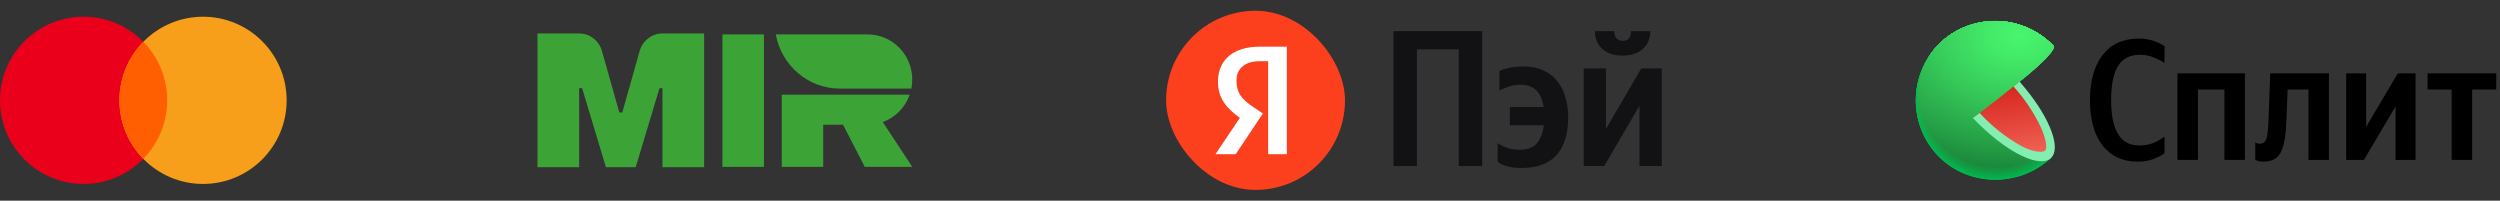 <?xml version="1.0" encoding="UTF-8"?> <svg xmlns="http://www.w3.org/2000/svg" width="299" height="24" viewBox="0 0 299 24" fill="none"><rect x="0" y="0" width="299" height="24" fill="#333333" stroke="none"/><path d="M10 22C15.523 22 20 17.523 20 12C20 6.477 15.523 2 10 2C4.477 2 0 6.477 0 12C0 17.523 4.477 22 10 22Z" fill="#EB001B"></path><path d="M24.283 22C29.806 22 34.283 17.523 34.283 12C34.283 6.477 29.806 2 24.283 2C18.76 2 14.283 6.477 14.283 12C14.283 17.523 18.76 22 24.283 22Z" fill="#F79E1B"></path><path fill-rule="evenodd" clip-rule="evenodd" d="M17.14 4.998C15.373 6.802 14.283 9.272 14.283 11.996C14.283 14.72 15.373 17.19 17.14 18.994C18.907 17.19 19.996 14.72 19.996 11.996C19.996 9.272 18.907 6.802 17.14 4.998Z" fill="#FF5F00"></path><path fill-rule="evenodd" clip-rule="evenodd" d="M74.426 13.454L76.502 6.103C76.853 4.857 77.969 4 79.237 4H84.213V20H79.231V10.546H78.875L76.028 20H72.469L69.621 10.546H69.266V20H64.283V4H69.259C70.528 4 71.643 4.857 71.995 6.103L74.07 13.454H74.426ZM91.369 19.955H86.402V4.117H91.369V19.955ZM105.584 14.599L109.107 19.961H103.431L100.828 14.92H98.455V19.959H93.498V11.32H108.798C108.266 12.844 107.081 14.052 105.584 14.599ZM92.785 4.117C93.453 7.803 96.631 10.596 100.457 10.596H108.997C109.067 10.248 109.104 9.886 109.104 9.517C109.104 6.535 106.721 4.117 103.783 4.117H92.785Z" fill="#3CA436"></path><path d="M177.274 3.723V19.857H174.469V5.905H169.462V19.857H166.657V3.723H177.274Z" fill="#121214"></path><path d="M181.971 20.089C180.735 20.089 179.784 19.849 179.12 19.37V17.118C179.475 17.365 179.861 17.559 180.279 17.698C180.711 17.837 181.221 17.907 181.809 17.907C182.69 17.907 183.354 17.652 183.802 17.141C184.25 16.615 184.529 15.895 184.637 14.982H180.58V12.8H184.614C184.351 11.02 183.439 10.13 181.878 10.13C181.399 10.13 180.92 10.208 180.441 10.362C179.977 10.517 179.606 10.68 179.328 10.85V8.505C179.622 8.351 180.016 8.219 180.511 8.111C181.005 8.002 181.6 7.948 182.295 7.948C183.161 7.948 183.918 8.103 184.567 8.412C185.232 8.706 185.78 9.124 186.213 9.666C186.661 10.192 186.993 10.835 187.21 11.593C187.442 12.336 187.558 13.148 187.558 14.03C187.558 15.996 187.094 17.497 186.167 18.534C185.255 19.571 183.856 20.089 181.971 20.089Z" fill="#121214"></path><path d="M194.114 6.648C193.001 6.648 192.159 6.37 191.587 5.812C191.031 5.255 190.753 4.559 190.753 3.723H193.071C193.071 4.126 193.163 4.42 193.349 4.605C193.55 4.791 193.805 4.884 194.114 4.884C194.407 4.884 194.639 4.791 194.809 4.605C194.979 4.404 195.064 4.11 195.064 3.723H197.382C197.382 4.126 197.313 4.505 197.174 4.861C197.035 5.217 196.826 5.526 196.548 5.789C196.285 6.052 195.945 6.261 195.528 6.416C195.126 6.571 194.655 6.648 194.114 6.648ZM192.074 8.18V15.423L196.293 8.18H198.75V19.857H196.084V12.637L191.865 19.857H189.408V8.18H192.074Z" fill="#121214"></path><g clip-path="url(#clip0_1654_3867)"><ellipse cx="150.163" cy="12" rx="10.699" ry="10.714" fill="#FC3F1D"></ellipse><path d="M151.671 18.439H153.907V5.582H150.655C147.386 5.582 145.668 7.265 145.668 9.744C145.668 11.724 146.61 12.889 148.291 14.092L145.372 18.439H147.792L151.043 13.574L149.916 12.815C148.549 11.89 147.884 11.169 147.884 9.615C147.884 8.246 148.845 7.321 150.674 7.321H151.671V18.439Z" fill="white"></path></g><path d="M255.641 19.331C253.885 19.331 252.499 18.693 251.483 17.417C250.468 16.127 249.96 14.315 249.96 11.983C249.96 9.705 250.461 7.907 251.463 6.59C252.478 5.272 253.933 4.614 255.826 4.614C256.485 4.614 257.075 4.71 257.596 4.902C258.118 5.08 258.543 5.286 258.873 5.519V7.516C258.502 7.283 258.063 7.063 257.555 6.857C257.048 6.652 256.512 6.549 255.95 6.549C254.742 6.549 253.864 6.995 253.315 7.887C252.766 8.778 252.492 10.144 252.492 11.983C252.492 13.767 252.766 15.118 253.315 16.038C253.864 16.943 254.701 17.396 255.826 17.396C256.485 17.396 257.054 17.3 257.535 17.108C258.015 16.902 258.461 16.648 258.873 16.346V18.343C258.557 18.562 258.132 18.782 257.596 19.002C257.061 19.221 256.409 19.331 255.641 19.331Z" fill="black"></path><path d="M260.422 8.772H268.491V19.125H266.041V10.707H262.872V19.125H260.422V8.772Z" fill="black"></path><path d="M269.73 17.005C269.73 17.005 269.778 17.039 269.874 17.108C269.97 17.163 270.107 17.19 270.285 17.19C270.683 17.19 270.944 16.984 271.068 16.573C271.191 16.161 271.273 15.406 271.315 14.309L271.52 8.772H278.539V19.125H276.09V10.707H273.599L273.455 14.412C273.4 16.127 273.188 17.375 272.817 18.158C272.447 18.94 271.74 19.331 270.697 19.331C270.409 19.331 270.176 19.297 269.997 19.228C269.819 19.159 269.73 19.125 269.73 19.125V17.005Z" fill="black"></path><path d="M280.604 8.772H282.991V15.173L286.779 8.772H288.899V19.125H286.511V12.724L282.724 19.125H280.604V8.772Z" fill="black"></path><path d="M298.551 10.707H295.669V19.125H293.22V10.707H290.338V8.772H298.551V10.707Z" fill="black"></path><g clip-path="url(#clip1_1654_3867)"><path d="M238.637 12.046L245.311 18.88L245.175 19.004L245.117 19.058C243.248 20.725 240.8 21.591 238.298 21.471C235.797 21.35 233.443 20.251 231.744 18.412C230.045 16.573 229.136 14.139 229.213 11.636C229.29 9.133 230.347 6.761 232.157 5.03C234.017 3.327 236.473 2.426 238.993 2.522C241.513 2.618 243.894 3.702 245.619 5.541L238.637 12.046Z" fill="#01B94F"></path><path d="M232.163 5.027C234.023 3.326 236.478 2.426 238.997 2.522C241.515 2.619 243.895 3.703 245.619 5.541C245.619 5.541 240.068 10.739 239.956 10.829C239.956 10.829 238.713 12 238.722 12.018C238.731 12.037 245.299 18.853 245.299 18.853L245.166 18.98L245.108 19.034C241.187 22.483 235.179 22.326 231.63 18.489C229.926 16.629 229.026 14.17 229.126 11.649C229.225 9.127 230.317 6.747 232.163 5.027V5.027Z" fill="url(#paint0_radial_1654_3867)"></path><path d="M232.166 5.021C234.027 3.322 236.483 2.424 239.001 2.522C241.519 2.619 243.898 3.704 245.622 5.541C245.622 5.541 240.219 10.624 239.998 10.802C239.998 10.802 238.788 11.958 238.809 11.994C238.855 12.103 245.29 18.822 245.29 18.822L245.156 18.95L245.099 19.004C241.187 22.447 235.176 22.277 231.639 18.453C229.938 16.598 229.038 14.145 229.137 11.629C229.235 9.113 230.324 6.738 232.166 5.021V5.021Z" fill="url(#paint1_radial_1654_3867)"></path><path d="M232.172 5.018C234.033 3.321 236.488 2.425 239.004 2.523C241.521 2.621 243.898 3.705 245.622 5.541C245.622 5.541 240.373 10.506 240.035 10.775C240.035 10.775 238.867 11.912 238.888 11.967C238.958 12.13 245.278 18.795 245.278 18.795L245.141 18.922L245.084 18.974C241.184 22.407 235.176 22.232 231.645 18.417C229.946 16.566 229.048 14.119 229.147 11.609C229.246 9.099 230.333 6.729 232.172 5.018V5.018Z" fill="url(#paint2_radial_1654_3867)"></path><path d="M232.175 5.015C234.037 3.32 236.491 2.425 239.007 2.523C241.523 2.622 243.899 3.706 245.622 5.541C245.622 5.541 240.525 10.382 240.074 10.748C240.074 10.748 238.943 11.87 238.973 11.943C239.064 12.161 245.266 18.768 245.266 18.768L245.132 18.892C245.132 18.892 245.075 18.943 245.075 18.947C241.184 22.368 235.176 22.18 231.655 18.381C229.958 16.536 229.061 14.095 229.159 11.591C229.256 9.086 230.34 6.722 232.175 5.015V5.015Z" fill="url(#paint3_radial_1654_3867)"></path><path d="M232.181 5.009C234.043 3.316 236.496 2.424 239.011 2.523C241.525 2.623 243.9 3.707 245.622 5.541C245.622 5.541 240.679 10.273 240.113 10.721C240.113 10.721 239.018 11.825 239.054 11.916C239.169 12.188 245.256 18.738 245.253 18.741L245.12 18.865L245.063 18.919C241.181 22.326 235.176 22.135 231.664 18.345C229.97 16.504 229.074 14.069 229.171 11.57C229.268 9.071 230.35 6.712 232.181 5.009V5.009Z" fill="url(#paint4_radial_1654_3867)"></path><path d="M232.184 5.006C234.047 3.314 236.499 2.423 239.013 2.523C241.527 2.623 243.901 3.707 245.623 5.541C245.623 5.541 240.831 10.158 240.153 10.684C240.153 10.684 239.094 11.77 239.139 11.879C239.276 12.206 245.244 18.698 245.244 18.698L245.111 18.853L245.054 18.904C241.178 22.286 235.176 22.09 231.67 18.308C229.98 16.473 229.085 14.044 229.181 11.551C229.278 9.058 230.357 6.705 232.184 5.006V5.006Z" fill="url(#paint5_radial_1654_3867)"></path><path d="M232.19 5.003C234.053 3.313 236.505 2.422 239.018 2.523C241.531 2.624 243.904 3.707 245.626 5.541C245.626 5.541 240.985 10.043 240.195 10.684C240.195 10.684 239.17 11.752 239.221 11.879C239.393 12.245 245.235 18.683 245.232 18.683L245.099 18.807L245.042 18.862C241.178 22.247 235.176 22.041 231.679 18.272C229.991 16.442 229.097 14.019 229.193 11.531C229.289 9.044 230.367 6.697 232.19 5.003V5.003Z" fill="url(#paint6_radial_1654_3867)"></path><path d="M232.193 4.997C234.056 3.308 236.508 2.419 239.021 2.521C241.533 2.623 243.905 3.708 245.626 5.541C245.626 5.541 241.136 9.925 240.234 10.642C240.234 10.642 239.245 11.695 239.306 11.852C239.487 12.288 245.223 18.668 245.22 18.668C245.217 18.668 245.096 18.786 245.087 18.792L245.03 18.843C241.175 22.208 235.173 21.996 231.685 18.247C229.996 16.423 229.1 14.002 229.195 11.517C229.291 9.032 230.369 6.687 232.193 4.997V4.997Z" fill="url(#paint7_radial_1654_3867)"></path><path d="M232.199 4.994C234.063 3.308 236.513 2.42 239.024 2.523C241.535 2.625 243.906 3.709 245.626 5.541C245.626 5.541 241.29 9.81 240.274 10.615C240.274 10.615 239.321 11.649 239.39 11.825C239.593 12.315 245.211 18.638 245.211 18.641L245.078 18.765L245.021 18.816C241.175 22.181 235.173 21.96 231.709 18.211C230.022 16.393 229.125 13.98 229.217 11.501C229.309 9.022 230.382 6.682 232.199 4.994V4.994Z" fill="url(#paint8_radial_1654_3867)"></path><path d="M232.202 4.991C234.066 3.306 236.516 2.42 239.026 2.523C241.536 2.626 243.906 3.71 245.625 5.541C245.625 5.541 241.441 9.692 240.301 10.588C240.301 10.588 239.393 11.607 239.46 11.798C239.696 12.333 245.202 18.599 245.199 18.602L245.066 18.723C245.066 18.723 245.014 18.771 245.008 18.777C241.172 22.129 235.173 21.899 231.697 18.172C230.864 17.273 230.217 16.22 229.792 15.071C229.367 13.922 229.172 12.701 229.219 11.477C229.266 10.253 229.554 9.05 230.065 7.937C230.577 6.824 231.303 5.823 232.202 4.991V4.991Z" fill="url(#paint9_radial_1654_3867)"></path><path d="M232.208 4.984C234.072 3.302 236.522 2.418 239.031 2.522C241.539 2.626 243.907 3.71 245.626 5.541C245.626 5.541 241.596 9.577 240.352 10.56C240.352 10.56 239.472 11.565 239.557 11.77C239.805 12.375 245.19 18.58 245.19 18.583L245.057 18.704L244.999 18.756C241.169 22.09 235.173 21.854 231.709 18.129C230.032 16.32 229.143 13.919 229.237 11.454C229.33 8.988 230.399 6.662 232.208 4.984V4.984Z" fill="url(#paint10_radial_1654_3867)"></path><path d="M232.211 4.982C234.076 3.301 236.526 2.418 239.034 2.522C241.543 2.627 243.91 3.711 245.629 5.541C245.629 5.541 241.747 9.474 240.392 10.536C240.392 10.536 239.551 11.519 239.639 11.746C239.911 12.391 245.181 18.55 245.178 18.55L245.045 18.674L244.987 18.726C241.169 22.053 235.173 21.811 231.718 18.099C230.889 17.206 230.243 16.158 229.819 15.015C229.394 13.872 229.2 12.657 229.245 11.438C229.291 10.22 229.577 9.023 230.086 7.915C230.595 6.807 231.317 5.81 232.211 4.982V4.982Z" fill="url(#paint11_radial_1654_3867)"></path><path d="M232.217 4.978C234.082 3.3 236.531 2.418 239.038 2.524C241.545 2.629 243.911 3.712 245.629 5.541C245.629 5.541 241.901 9.344 240.431 10.509C240.431 10.509 239.626 11.477 239.723 11.719C240.026 12.427 245.169 18.523 245.169 18.526L245.036 18.65C245.036 18.65 244.984 18.695 244.981 18.701C241.169 22.029 235.176 21.766 231.727 18.066C228.278 14.366 228.451 8.394 232.217 4.978Z" fill="url(#paint12_radial_1654_3867)"></path><path d="M232.22 4.972C234.086 3.295 236.534 2.416 239.04 2.522C241.546 2.628 243.911 3.712 245.628 5.541C245.628 5.541 242.052 9.223 240.485 10.475C240.485 10.475 239.714 11.425 239.82 11.685C240.137 12.448 245.168 18.486 245.168 18.489L245.035 18.61L244.978 18.662C241.163 21.968 235.158 21.711 231.733 18.02C228.308 14.33 228.463 8.379 232.22 4.972Z" fill="url(#paint13_radial_1654_3867)"></path><path d="M232.226 4.969C234.092 3.294 236.539 2.417 239.044 2.523C241.549 2.63 243.912 3.713 245.628 5.541C245.628 5.541 242.207 9.111 240.513 10.454C240.513 10.454 239.777 11.389 239.889 11.664C240.231 12.478 245.141 18.459 245.141 18.462L245.008 18.583L244.951 18.635C241.163 21.929 235.158 21.663 231.739 17.984C228.321 14.306 228.475 8.364 232.226 4.969Z" fill="url(#paint14_radial_1654_3867)"></path><path d="M232.23 4.966C234.095 3.293 236.542 2.416 239.046 2.523C241.55 2.631 243.913 3.714 245.629 5.541C245.629 5.541 242.358 8.996 240.552 10.427C240.552 10.427 239.853 11.335 239.974 11.637C240.337 12.499 245.142 18.432 245.142 18.435L245.012 18.556L244.954 18.608C241.16 21.878 235.158 21.618 231.748 17.945C228.339 14.272 228.484 8.352 232.23 4.966Z" fill="url(#paint15_radial_1654_3867)"></path><path d="M232.236 4.96C234.103 3.29 236.549 2.416 239.052 2.524C241.555 2.633 243.916 3.715 245.632 5.541C245.632 5.541 242.513 8.869 240.604 10.4C240.604 10.4 239.941 11.307 240.068 11.61C240.443 12.536 245.142 18.402 245.124 18.405L244.99 18.526C244.973 18.545 244.954 18.562 244.933 18.577C241.16 21.851 235.158 21.576 231.758 17.912C228.357 14.248 228.502 8.337 232.236 4.96Z" fill="url(#paint16_radial_1654_3867)"></path><path d="M232.239 4.957C234.108 3.289 236.556 2.419 239.058 2.532C241.561 2.645 243.92 3.733 245.632 5.562C245.632 5.562 242.664 8.763 240.631 10.382C240.631 10.382 240.005 11.265 240.141 11.592C240.549 12.575 245.114 18.387 245.111 18.39C245.108 18.393 244.999 18.496 244.978 18.511L244.924 18.562C241.157 21.811 235.158 21.521 231.764 17.875C228.369 14.23 228.502 8.322 232.239 4.957Z" fill="url(#paint17_radial_1654_3867)"></path><path d="M232.244 4.954C234.113 3.287 236.56 2.417 239.061 2.531C241.563 2.644 243.921 3.731 245.631 5.559C245.631 5.559 242.818 8.654 240.67 10.357C240.67 10.357 240.08 11.223 240.222 11.568C240.655 12.605 245.105 18.359 245.099 18.362L244.969 18.483L244.911 18.535C241.154 21.772 235.158 21.475 231.772 17.839C228.387 14.203 228.517 8.306 232.244 4.954Z" fill="url(#paint18_radial_1654_3867)"></path><path d="M232.247 4.936C234.116 3.271 236.562 2.402 239.063 2.515C241.563 2.628 243.92 3.714 245.631 5.541C245.631 5.541 242.969 8.521 240.712 10.312C240.712 10.312 240.156 11.159 240.307 11.522C240.761 12.614 245.093 18.314 245.09 18.317L244.957 18.438L244.899 18.486C241.154 21.733 235.158 21.427 231.778 17.806C228.399 14.184 228.529 8.291 232.247 4.936Z" fill="url(#paint19_radial_1654_3867)"></path><path d="M232.253 4.936C234.122 3.272 236.566 2.404 239.065 2.517C241.565 2.63 243.921 3.715 245.631 5.541C244.127 7.247 242.496 8.835 240.752 10.294C240.752 10.294 240.231 11.126 240.392 11.504C240.866 12.651 245.081 18.29 245.078 18.296L244.948 18.414L244.89 18.465C241.151 21.693 235.158 21.382 231.787 17.77C228.417 14.157 228.538 8.264 232.253 4.936Z" fill="url(#paint20_radial_1654_3867)"></path><path d="M232.256 4.936C234.125 3.273 236.569 2.405 239.068 2.518C241.568 2.631 243.924 3.716 245.634 5.541C244.151 7.242 242.533 8.819 240.794 10.258C240.794 10.258 240.313 11.071 240.491 11.468C240.991 12.678 245.09 18.254 245.084 18.257L244.954 18.378L244.896 18.429C241.151 21.651 235.158 21.333 231.794 17.733C228.429 14.133 228.55 8.264 232.256 4.936Z" fill="url(#paint21_radial_1654_3867)"></path><path d="M232.262 4.936C234.131 3.275 236.574 2.409 239.071 2.522C241.569 2.635 243.923 3.718 245.634 5.541C244.175 7.243 242.567 8.812 240.83 10.23C240.83 10.23 240.385 11.029 240.558 11.441C241.078 12.708 245.06 18.247 245.057 18.247C245.053 18.247 244.951 18.347 244.923 18.369L244.869 18.417C241.148 21.612 235.158 21.273 231.803 17.697C228.447 14.121 228.559 8.264 232.262 4.936Z" fill="url(#paint22_radial_1654_3867)"></path><path d="M232.266 4.936C234.134 3.276 236.576 2.411 239.073 2.524C241.57 2.637 243.924 3.719 245.635 5.541C244.198 7.246 242.603 8.81 240.87 10.212C240.87 10.212 240.461 10.993 240.64 11.422C241.187 12.732 245.051 18.205 245.045 18.208L244.914 18.326L244.857 18.378C241.145 21.575 235.158 21.24 231.812 17.661C228.466 14.082 228.572 8.234 232.266 4.936Z" fill="url(#paint23_radial_1654_3867)"></path><path d="M232.269 4.936C234.137 3.277 236.579 2.412 239.075 2.525C241.57 2.638 243.924 3.72 245.635 5.541C244.223 7.249 242.638 8.806 240.906 10.188C240.906 10.188 240.534 10.95 240.722 11.398C241.29 12.763 245.036 18.175 245.033 18.181L244.899 18.299L244.842 18.35C241.145 21.533 235.158 21.191 231.83 17.624C228.502 14.057 228.584 8.219 232.269 4.936Z" fill="url(#paint24_radial_1654_3867)"></path><path d="M232.275 4.936C234.143 3.279 236.583 2.415 239.077 2.528C241.572 2.641 243.924 3.722 245.635 5.541C244.25 7.25 242.679 8.799 240.951 10.161C240.951 10.161 240.613 10.908 240.809 11.371C241.414 12.79 245.045 18.148 245.024 18.154L244.893 18.272L244.836 18.32C241.142 21.494 235.158 21.143 231.83 17.588C228.502 14.033 228.593 8.203 232.275 4.936Z" fill="url(#paint25_radial_1654_3867)"></path><path d="M232.277 4.936C234.146 3.281 236.585 2.418 239.079 2.531C241.572 2.644 243.924 3.724 245.634 5.541C244.277 7.254 242.718 8.796 240.99 10.134C240.99 10.134 240.688 10.863 240.891 11.344C241.496 12.817 245.017 18.117 245.011 18.12C245.005 18.123 244.911 18.214 244.881 18.238L244.824 18.29C241.142 21.454 235.158 21.097 231.83 17.552C228.502 14.006 228.605 8.188 232.277 4.936Z" fill="url(#paint26_radial_1654_3867)"></path><path d="M232.284 4.918C234.154 3.266 236.594 2.407 239.087 2.523C241.58 2.639 243.929 3.722 245.637 5.541C245.637 5.541 244.191 7.598 241.03 10.106C241.03 10.106 240.763 10.82 240.975 11.316C241.611 12.829 245.005 18.09 245.002 18.093L244.869 18.211L244.814 18.263C241.139 21.415 235.158 21.049 231.83 17.515C228.502 13.982 228.614 8.173 232.284 4.918Z" fill="url(#paint27_radial_1654_3867)"></path><path d="M232.287 4.912C234.158 3.262 236.598 2.405 239.09 2.522C241.582 2.64 243.93 3.722 245.638 5.541C245.638 5.541 244.346 7.471 241.069 10.079C240.947 10.473 240.947 10.895 241.069 11.289C241.729 12.871 245.002 18.057 245.002 18.063L244.872 18.181L244.815 18.229C241.136 21.376 235.158 21.003 231.851 17.482C228.544 13.96 228.626 8.161 232.287 4.912Z" fill="url(#paint28_radial_1654_3867)"></path><path d="M232.293 4.909C234.164 3.26 236.603 2.403 239.093 2.522C241.584 2.64 243.932 3.723 245.638 5.541C245.638 5.541 244.497 7.356 241.1 10.04C240.993 10.438 241.004 10.858 241.133 11.25C241.814 12.908 244.984 18.039 244.978 18.045L244.848 18.163L244.794 18.211C241.136 21.336 235.158 20.97 231.857 17.446C228.557 13.921 228.638 8.146 232.293 4.909Z" fill="url(#paint29_radial_1654_3867)"></path><path d="M232.296 4.906C234.167 3.258 236.605 2.403 239.095 2.521C241.586 2.64 243.932 3.723 245.638 5.541C245.638 5.541 244.651 7.25 241.148 10.028C241.064 10.431 241.09 10.849 241.224 11.238C241.928 12.929 244.975 18.002 244.969 18.009L244.839 18.123L244.781 18.175C241.133 21.297 235.158 20.907 231.866 17.41C228.523 13.864 228.647 8.131 232.296 4.906Z" fill="url(#paint30_radial_1654_3867)"></path><path d="M232.302 4.9C234.173 3.255 236.611 2.403 239.1 2.523C241.588 2.642 243.933 3.725 245.638 5.541C245.638 5.541 244.803 7.124 241.187 9.989C241.125 10.396 241.167 10.812 241.308 11.199C242.034 12.944 244.963 17.963 244.957 17.966L244.827 18.084L244.769 18.133C241.139 21.234 235.164 20.855 231.872 17.352C228.581 13.849 228.659 8.116 232.302 4.9Z" fill="url(#paint31_radial_1654_3867)"></path><path d="M232.305 4.897C234.177 3.253 236.615 2.402 239.103 2.522C241.592 2.642 243.936 3.725 245.641 5.541C245.641 5.541 244.957 7.005 241.23 9.961C241.189 10.372 241.245 10.786 241.393 11.171C242.141 12.995 244.951 17.945 244.945 17.96L244.815 18.078L244.76 18.126C241.13 21.215 235.158 20.813 231.882 17.34C228.554 13.812 228.672 8.1 232.305 4.897Z" fill="url(#paint32_radial_1654_3867)"></path><path d="M232.311 4.894C234.183 3.252 236.619 2.401 239.107 2.522C241.594 2.643 243.936 3.726 245.64 5.541C245.64 5.541 245.108 6.903 241.269 9.946C241.252 10.359 241.322 10.772 241.475 11.156C242.246 13.023 244.942 17.927 244.936 17.945L244.805 18.06L244.748 18.108C241.127 21.176 235.158 20.768 231.887 17.301C228.569 13.785 228.68 8.086 232.311 4.894Z" fill="url(#paint33_radial_1654_3867)"></path><path d="M232.314 4.888C234.187 3.248 236.623 2.4 239.11 2.522C241.596 2.644 243.937 3.726 245.641 5.541C245.641 5.541 245.263 6.785 241.309 9.919C241.315 10.339 241.4 10.755 241.56 11.144C242.355 13.053 244.93 17.9 244.924 17.906L244.794 18.021L244.739 18.069C241.127 21.137 235.158 20.719 231.897 17.264C228.584 13.761 228.693 8.07 232.314 4.888Z" fill="url(#paint34_radial_1654_3867)"></path><path d="M232.32 4.885C234.194 3.251 236.628 2.409 239.111 2.533C241.593 2.658 243.931 3.741 245.631 5.553C245.631 5.553 245.404 6.67 241.338 9.892C241.374 10.313 241.476 10.727 241.641 11.117C242.461 13.083 244.92 17.872 244.914 17.878L244.784 17.993C244.764 18.008 244.745 18.024 244.727 18.042C241.124 21.097 235.158 20.668 231.905 17.228C228.599 13.734 228.702 8.058 232.32 4.885Z" fill="url(#paint35_radial_1654_3867)"></path><path d="M232.323 4.882C234.197 3.248 236.632 2.405 239.115 2.531C241.597 2.656 243.935 3.74 245.635 5.553C245.635 5.553 245.562 6.555 241.381 9.864C241.44 10.287 241.554 10.7 241.72 11.093C242.567 13.105 244.909 17.842 244.903 17.848L244.772 17.963C244.754 17.963 244.733 18 244.715 18.012C241.121 21.058 235.158 20.626 231.912 17.192C228.614 13.71 228.714 8.043 232.323 4.882Z" fill="url(#paint36_radial_1654_3867)"></path><path d="M232.329 4.875C234.204 3.244 236.639 2.403 239.121 2.53C241.604 2.656 243.94 3.74 245.64 5.553C245.64 5.553 245.719 6.449 241.426 9.84C241.514 10.26 241.644 10.671 241.813 11.065C242.676 13.141 244.902 17.815 244.893 17.821C244.884 17.827 244.805 17.902 244.763 17.936L244.709 17.984C241.124 21.025 235.158 20.577 231.921 17.155C228.626 13.682 228.726 8.028 232.329 4.875Z" fill="url(#paint37_radial_1654_3867)"></path><path d="M232.332 4.872C234.208 3.241 236.643 2.401 239.126 2.529C241.608 2.656 243.945 3.741 245.643 5.556C245.643 5.556 245.873 6.322 241.468 9.813C241.582 10.231 241.723 10.642 241.892 11.041C242.778 13.159 244.887 17.788 244.881 17.794L244.751 17.909L244.693 17.957C241.121 20.97 235.158 20.529 231.927 17.122C228.641 13.655 228.735 8.013 232.332 4.872Z" fill="url(#paint38_radial_1654_3867)"></path><path d="M232.339 4.87C234.215 3.239 236.65 2.399 239.133 2.527C241.615 2.655 243.952 3.741 245.65 5.556C245.65 5.556 246.025 6.204 241.511 9.777C241.511 9.777 241.678 10.285 241.98 11.005C242.888 13.189 244.879 17.752 244.873 17.758L244.742 17.872L244.688 17.918C241.118 20.94 235.158 20.483 231.936 17.086C228.657 13.628 228.748 7.998 232.339 4.87Z" fill="url(#paint39_radial_1654_3867)"></path><path d="M244.857 17.739C241.323 20.916 235.215 20.495 231.942 17.037C228.668 13.579 228.756 7.961 232.341 4.851C234.218 3.222 236.654 2.384 239.137 2.513C241.619 2.642 243.955 3.729 245.653 5.544C245.653 5.544 246.188 6.077 241.556 9.746C241.547 9.758 244.869 17.73 244.857 17.739Z" fill="url(#paint40_radial_1654_3867)"></path><path d="M241.414 9.861C239.965 11.05 238.183 12.45 236.111 14.02C237.65 15.685 239.441 17.099 241.417 18.21C243.114 19.118 244.443 19.288 245.093 18.713C245.743 18.138 245.665 16.813 244.908 15.082C244.013 13.176 242.835 11.415 241.414 9.861V9.861Z" fill="url(#paint41_linear_1654_3867)"></path><path d="M241.544 9.743L240.818 10.348C242.148 11.809 243.253 13.46 244.098 15.246C244.839 16.952 244.821 17.808 244.582 18.023C244.343 18.238 243.311 18.292 241.662 17.418C239.836 16.382 238.184 15.065 236.767 13.515L235.957 14.12L236.147 14.305C239.581 17.854 243.296 19.875 244.93 19.139C244.978 19.115 245.026 19.091 245.072 19.064H245.09C245.153 19.024 245.213 18.98 245.269 18.931C245.327 18.877 245.381 18.819 245.429 18.755C246.497 17.354 244.875 13.582 241.644 9.885L241.544 9.743Z" fill="#84EEB1"></path></g><defs><radialGradient id="paint0_radial_1654_3867" cx="0" cy="0" r="1" gradientUnits="userSpaceOnUse" gradientTransform="translate(241.048 3.576) rotate(-2.291) scale(43.554 32.231)"><stop stop-color="#03BA50"></stop><stop offset="0.8" stop-color="#01B64E"></stop></radialGradient><radialGradient id="paint1_radial_1654_3867" cx="0" cy="0" r="1" gradientUnits="userSpaceOnUse" gradientTransform="translate(241.043 3.573) rotate(-2.291) scale(43.463 32.164)"><stop stop-color="#04BC50"></stop><stop offset="0.8" stop-color="#01B34D"></stop></radialGradient><radialGradient id="paint2_radial_1654_3867" cx="0" cy="0" r="1" gradientUnits="userSpaceOnUse" gradientTransform="translate(241.033 3.581) rotate(-2.291) scale(43.373 32.096)"><stop stop-color="#06BD51"></stop><stop offset="0.72" stop-color="#02B24C"></stop><stop offset="0.8" stop-color="#01B04B"></stop></radialGradient><radialGradient id="paint3_radial_1654_3867" cx="0" cy="0" r="1" gradientUnits="userSpaceOnUse" gradientTransform="translate(241.017 3.595) rotate(-2.291) scale(43.282 32.029)"><stop stop-color="#08BF52"></stop><stop offset="0.56" stop-color="#04B44D"></stop><stop offset="0.8" stop-color="#01AD4A"></stop></radialGradient><radialGradient id="paint4_radial_1654_3867" cx="0" cy="0" r="1" gradientUnits="userSpaceOnUse" gradientTransform="translate(241 3.608) rotate(-2.291) scale(43.191 31.962)"><stop stop-color="#0AC053"></stop><stop offset="0.48" stop-color="#05B54E"></stop><stop offset="0.8" stop-color="#01AA49"></stop></radialGradient><radialGradient id="paint5_radial_1654_3867" cx="0" cy="0" r="1" gradientUnits="userSpaceOnUse" gradientTransform="translate(240.981 3.641) rotate(-1.718) scale(43.082 31.891)"><stop stop-color="#0BC253"></stop><stop offset="0.42" stop-color="#07B74E"></stop><stop offset="0.8" stop-color="#01A848"></stop></radialGradient><radialGradient id="paint6_radial_1654_3867" cx="0" cy="0" r="1" gradientUnits="userSpaceOnUse" gradientTransform="translate(240.956 3.649) rotate(-1.718) scale(42.991 31.823)"><stop stop-color="#0DC354"></stop><stop offset="0.37" stop-color="#08B84F"></stop><stop offset="0.8" stop-color="#01A546"></stop></radialGradient><radialGradient id="paint7_radial_1654_3867" cx="0" cy="0" r="1" gradientUnits="userSpaceOnUse" gradientTransform="translate(241.276 3.657) rotate(-1.718) scale(42.9 31.743)"><stop stop-color="#0FC555"></stop><stop offset="0.33" stop-color="#0ABA50"></stop><stop offset="0.8" stop-color="#01A245"></stop></radialGradient><radialGradient id="paint8_radial_1654_3867" cx="0" cy="0" r="1" gradientUnits="userSpaceOnUse" gradientTransform="translate(241.244 3.673) rotate(-1.701) scale(43.237 31.676)"><stop stop-color="#11C656"></stop><stop offset="0.3" stop-color="#0CBB51"></stop><stop offset="0.8" stop-color="#019F44"></stop></radialGradient><radialGradient id="paint9_radial_1654_3867" cx="0" cy="0" r="1" gradientUnits="userSpaceOnUse" gradientTransform="translate(241.233 3.688) rotate(-1.701) scale(43.145 31.609)"><stop stop-color="#12C856"></stop><stop offset="0.28" stop-color="#0EBD51"></stop><stop offset="0.77" stop-color="#029E44"></stop><stop offset="0.8" stop-color="#019C43"></stop></radialGradient><radialGradient id="paint10_radial_1654_3867" cx="0" cy="0" r="1" gradientUnits="userSpaceOnUse" gradientTransform="translate(241.223 3.709) rotate(-1.701) scale(43.051 31.54)"><stop stop-color="#14C957"></stop><stop offset="0.26" stop-color="#0FBE52"></stop><stop offset="0.72" stop-color="#049F44"></stop><stop offset="0.8" stop-color="#019941"></stop></radialGradient><radialGradient id="paint11_radial_1654_3867" cx="0" cy="0" r="1" gradientUnits="userSpaceOnUse" gradientTransform="translate(241.203 3.735) rotate(-1.701) scale(42.959 31.472)"><stop stop-color="#16CB58"></stop><stop offset="0.24" stop-color="#11C053"></stop><stop offset="0.66" stop-color="#06A145"></stop><stop offset="0.8" stop-color="#019640"></stop></radialGradient><radialGradient id="paint12_radial_1654_3867" cx="0" cy="0" r="1" gradientUnits="userSpaceOnUse" gradientTransform="translate(241.18 3.763) rotate(-1.701) scale(42.867 31.405)"><stop stop-color="#18CC59"></stop><stop offset="0.23" stop-color="#13C154"></stop><stop offset="0.62" stop-color="#07A246"></stop><stop offset="0.8" stop-color="#01933F"></stop></radialGradient><radialGradient id="paint13_radial_1654_3867" cx="0" cy="0" r="1" gradientUnits="userSpaceOnUse" gradientTransform="translate(241.157 3.796) rotate(-1.701) scale(42.773 31.336)"><stop stop-color="#19CD59"></stop><stop offset="0.21" stop-color="#15C254"></stop><stop offset="0.59" stop-color="#09A347"></stop><stop offset="0.8" stop-color="#01903E"></stop></radialGradient><radialGradient id="paint14_radial_1654_3867" cx="0" cy="0" r="1" gradientUnits="userSpaceOnUse" gradientTransform="translate(241.129 3.832) rotate(-1.701) scale(42.681 31.269)"><stop stop-color="#1BCF5A"></stop><stop offset="0.2" stop-color="#17C455"></stop><stop offset="0.56" stop-color="#0BA547"></stop><stop offset="0.8" stop-color="#018D3C"></stop></radialGradient><radialGradient id="paint15_radial_1654_3867" cx="0" cy="0" r="1" gradientUnits="userSpaceOnUse" gradientTransform="translate(241.097 3.701) rotate(-1.134) scale(42.579 31.201)"><stop stop-color="#1DD05B"></stop><stop offset="0.19" stop-color="#18C556"></stop><stop offset="0.54" stop-color="#0CA648"></stop><stop offset="0.8" stop-color="#018B3B"></stop></radialGradient><radialGradient id="paint16_radial_1654_3867" cx="0" cy="0" r="1" gradientUnits="userSpaceOnUse" gradientTransform="translate(241.063 3.728) rotate(-1.134) scale(42.484 31.131)"><stop stop-color="#1ED25B"></stop><stop offset="0.18" stop-color="#1AC756"></stop><stop offset="0.51" stop-color="#0EA848"></stop><stop offset="0.8" stop-color="#01883A"></stop></radialGradient><radialGradient id="paint17_radial_1654_3867" cx="0" cy="0" r="1" gradientUnits="userSpaceOnUse" gradientTransform="translate(241.028 3.755) rotate(-1.134) scale(42.392 31.064)"><stop stop-color="#20D35C"></stop><stop offset="0.18" stop-color="#1BC857"></stop><stop offset="0.49" stop-color="#0FA949"></stop><stop offset="0.8" stop-color="#018539"></stop></radialGradient><radialGradient id="paint18_radial_1654_3867" cx="0" cy="0" r="1" gradientUnits="userSpaceOnUse" gradientTransform="translate(240.987 3.792) rotate(-1.134) scale(42.301 30.997)"><stop stop-color="#22D55D"></stop><stop offset="0.17" stop-color="#1DCA58"></stop><stop offset="0.47" stop-color="#11AB4A"></stop><stop offset="0.8" stop-color="#018237"></stop></radialGradient><radialGradient id="paint19_radial_1654_3867" cx="0" cy="0" r="1" gradientUnits="userSpaceOnUse" gradientTransform="translate(240.94 3.826) rotate(-1.134) scale(42.206 30.927)"><stop stop-color="#24D65E"></stop><stop offset="0.16" stop-color="#1FCB59"></stop><stop offset="0.45" stop-color="#13AC4B"></stop><stop offset="0.8" stop-color="#017F36"></stop></radialGradient><radialGradient id="paint20_radial_1654_3867" cx="0" cy="0" r="1" gradientUnits="userSpaceOnUse" gradientTransform="translate(240.89 3.868) rotate(-1.134) scale(42.114 30.86)"><stop stop-color="#25D85E"></stop><stop offset="0.15" stop-color="#20CD59"></stop><stop offset="0.43" stop-color="#14AE4B"></stop><stop offset="0.79" stop-color="#017D36"></stop><stop offset="0.8" stop-color="#007C35"></stop></radialGradient><radialGradient id="paint21_radial_1654_3867" cx="0" cy="0" r="1" gradientUnits="userSpaceOnUse" gradientTransform="translate(241.806 3.916) rotate(-1.134) scale(42.023 30.785)"><stop stop-color="#27D95F"></stop><stop offset="0.15" stop-color="#22CE5A"></stop><stop offset="0.42" stop-color="#16AF4C"></stop><stop offset="0.77" stop-color="#027E36"></stop><stop offset="0.8" stop-color="#007934"></stop></radialGradient><radialGradient id="paint22_radial_1654_3867" cx="0" cy="0" r="1" gradientUnits="userSpaceOnUse" gradientTransform="translate(241.493 3.965) rotate(-1.123) scale(42.343 30.716)"><stop stop-color="#29DB60"></stop><stop offset="0.14" stop-color="#24D05B"></stop><stop offset="0.4" stop-color="#18B14D"></stop><stop offset="0.74" stop-color="#048037"></stop><stop offset="0.8" stop-color="#007632"></stop></radialGradient><radialGradient id="paint23_radial_1654_3867" cx="0" cy="0" r="1" gradientUnits="userSpaceOnUse" gradientTransform="translate(241.456 4.019) rotate(-1.123) scale(42.25 30.648)"><stop stop-color="#2BDC61"></stop><stop offset="0.14" stop-color="#26D15C"></stop><stop offset="0.39" stop-color="#1AB24E"></stop><stop offset="0.71" stop-color="#068138"></stop><stop offset="0.8" stop-color="#007331"></stop></radialGradient><radialGradient id="paint24_radial_1654_3867" cx="0" cy="0" r="1" gradientUnits="userSpaceOnUse" gradientTransform="translate(241.419 4.079) rotate(-1.123) scale(42.154 30.579)"><stop stop-color="#2CDE61"></stop><stop offset="0.13" stop-color="#27D35C"></stop><stop offset="0.37" stop-color="#1BB44E"></stop><stop offset="0.69" stop-color="#088339"></stop><stop offset="0.8" stop-color="#007030"></stop></radialGradient><radialGradient id="paint25_radial_1654_3867" cx="0" cy="0" r="1" gradientUnits="userSpaceOnUse" gradientTransform="translate(241.379 3.776) rotate(-0.562) scale(42.056 30.512)"><stop stop-color="#2EDF62"></stop><stop offset="0.13" stop-color="#29D45D"></stop><stop offset="0.37" stop-color="#1DB54F"></stop><stop offset="0.67" stop-color="#098439"></stop><stop offset="0.8" stop-color="#006E2F"></stop></radialGradient><radialGradient id="paint26_radial_1654_3867" cx="0" cy="0" r="1" gradientUnits="userSpaceOnUse" gradientTransform="translate(241.333 3.823) rotate(-0.562) scale(41.963 30.445)"><stop stop-color="#30E163"></stop><stop offset="0.13" stop-color="#2BD65E"></stop><stop offset="0.35" stop-color="#1FB750"></stop><stop offset="0.65" stop-color="#0B8639"></stop><stop offset="0.8" stop-color="#006B2D"></stop></radialGradient><radialGradient id="paint27_radial_1654_3867" cx="0" cy="0" r="1" gradientUnits="userSpaceOnUse" gradientTransform="translate(241.286 3.876) rotate(-0.562) scale(41.867 30.376)"><stop stop-color="#31E263"></stop><stop offset="0.12" stop-color="#2CD75E"></stop><stop offset="0.34" stop-color="#20B850"></stop><stop offset="0.63" stop-color="#0D873A"></stop><stop offset="0.8" stop-color="#00682C"></stop></radialGradient><radialGradient id="paint28_radial_1654_3867" cx="0" cy="0" r="1" gradientUnits="userSpaceOnUse" gradientTransform="translate(241.234 3.93) rotate(-0.562) scale(41.775 30.308)"><stop stop-color="#33E364"></stop><stop offset="0.12" stop-color="#2ED85F"></stop><stop offset="0.34" stop-color="#22B951"></stop><stop offset="0.62" stop-color="#0E883B"></stop><stop offset="0.8" stop-color="#00652B"></stop></radialGradient><radialGradient id="paint29_radial_1654_3867" cx="0" cy="0" r="1" gradientUnits="userSpaceOnUse" gradientTransform="translate(241.179 3.99) rotate(-0.562) scale(41.679 30.239)"><stop stop-color="#35E565"></stop><stop offset="0.12" stop-color="#30DA60"></stop><stop offset="0.33" stop-color="#24BB52"></stop><stop offset="0.6" stop-color="#108A3C"></stop><stop offset="0.8" stop-color="#00622A"></stop></radialGradient><radialGradient id="paint30_radial_1654_3867" cx="0" cy="0" r="1" gradientUnits="userSpaceOnUse" gradientTransform="translate(241.123 4.052) rotate(-0.562) scale(41.587 30.172)"><stop stop-color="#37E666"></stop><stop offset="0.11" stop-color="#32DB61"></stop><stop offset="0.32" stop-color="#26BC53"></stop><stop offset="0.59" stop-color="#128B3C"></stop><stop offset="0.8" stop-color="#005F28"></stop></radialGradient><radialGradient id="paint31_radial_1654_3867" cx="0" cy="0" r="1" gradientUnits="userSpaceOnUse" gradientTransform="translate(241.062 4.119) rotate(-0.562) scale(41.491 30.102)"><stop stop-color="#38E866"></stop><stop offset="0.11" stop-color="#33DD61"></stop><stop offset="0.31" stop-color="#27BE53"></stop><stop offset="0.57" stop-color="#148D3D"></stop><stop offset="0.8" stop-color="#005C27"></stop></radialGradient><radialGradient id="paint32_radial_1654_3867" cx="0" cy="0" r="1" gradientUnits="userSpaceOnUse" gradientTransform="translate(240.997 4.19) rotate(-0.562) scale(41.398 30.035)"><stop stop-color="#3AE967"></stop><stop offset="0.11" stop-color="#35DE62"></stop><stop offset="0.3" stop-color="#29BF54"></stop><stop offset="0.56" stop-color="#158E3E"></stop><stop offset="0.8" stop-color="#005926"></stop></radialGradient><radialGradient id="paint33_radial_1654_3867" cx="0" cy="0" r="1" gradientUnits="userSpaceOnUse" gradientTransform="translate(240.932 4.264) rotate(-0.562) scale(41.306 29.968)"><stop stop-color="#3CEB68"></stop><stop offset="0.11" stop-color="#37E063"></stop><stop offset="0.29" stop-color="#2BC155"></stop><stop offset="0.54" stop-color="#17903F"></stop><stop offset="0.8" stop-color="#005625"></stop></radialGradient><radialGradient id="paint34_radial_1654_3867" cx="0" cy="0" r="1" gradientUnits="userSpaceOnUse" gradientTransform="translate(240.858 4.344) rotate(-0.562) scale(41.21 29.899)"><stop stop-color="#3EEC69"></stop><stop offset="0.1" stop-color="#39E164"></stop><stop offset="0.29" stop-color="#2DC256"></stop><stop offset="0.53" stop-color="#19913F"></stop><stop offset="0.8" stop-color="#005323"></stop></radialGradient><radialGradient id="paint35_radial_1654_3867" cx="0" cy="0" r="1" gradientUnits="userSpaceOnUse" gradientTransform="translate(240.784 3.873) scale(41.116 29.829)"><stop stop-color="#3FEE69"></stop><stop offset="0.1" stop-color="#3AE364"></stop><stop offset="0.28" stop-color="#2EC456"></stop><stop offset="0.52" stop-color="#1A9340"></stop><stop offset="0.8" stop-color="#005122"></stop></radialGradient><radialGradient id="paint36_radial_1654_3867" cx="0" cy="0" r="1" gradientUnits="userSpaceOnUse" gradientTransform="translate(241.755 3.939) scale(41.422 29.76)"><stop stop-color="#41EF6A"></stop><stop offset="0.1" stop-color="#3CE465"></stop><stop offset="0.28" stop-color="#30C557"></stop><stop offset="0.51" stop-color="#1C9441"></stop><stop offset="0.79" stop-color="#015022"></stop><stop offset="0.8" stop-color="#004E21"></stop></radialGradient><radialGradient id="paint37_radial_1654_3867" cx="0" cy="0" r="1" gradientUnits="userSpaceOnUse" gradientTransform="translate(241.694 4.01) scale(41.332 29.695)"><stop stop-color="#43F16B"></stop><stop offset="0.1" stop-color="#3EE666"></stop><stop offset="0.27" stop-color="#32C758"></stop><stop offset="0.5" stop-color="#1E9642"></stop><stop offset="0.77" stop-color="#035223"></stop><stop offset="0.8" stop-color="#004B20"></stop></radialGradient><radialGradient id="paint38_radial_1654_3867" cx="0" cy="0" r="1" gradientUnits="userSpaceOnUse" gradientTransform="translate(241.638 4.086) scale(41.238 29.628)"><stop stop-color="#45F26C"></stop><stop offset="0.1" stop-color="#40E767"></stop><stop offset="0.27" stop-color="#34C859"></stop><stop offset="0.49" stop-color="#209742"></stop><stop offset="0.76" stop-color="#055323"></stop><stop offset="0.8" stop-color="#00481E"></stop></radialGradient><radialGradient id="paint39_radial_1654_3867" cx="0" cy="0" r="1" gradientUnits="userSpaceOnUse" gradientTransform="translate(241.578 4.168) scale(41.142 29.558)"><stop stop-color="#46F46C"></stop><stop offset="0.09" stop-color="#41E967"></stop><stop offset="0.26" stop-color="#35CA59"></stop><stop offset="0.48" stop-color="#229943"></stop><stop offset="0.74" stop-color="#065524"></stop><stop offset="0.8" stop-color="#00451D"></stop></radialGradient><radialGradient id="paint40_radial_1654_3867" cx="0" cy="0" r="1" gradientUnits="userSpaceOnUse" gradientTransform="translate(241.521 4.253) scale(41.045 29.489)"><stop stop-color="#48F56D"></stop><stop offset="0.09" stop-color="#43EA68"></stop><stop offset="0.25" stop-color="#37CB5A"></stop><stop offset="0.47" stop-color="#239A44"></stop><stop offset="0.73" stop-color="#085625"></stop><stop offset="0.8" stop-color="#00421C"></stop></radialGradient><linearGradient id="paint41_linear_1654_3867" x1="242.189" y1="25.456" x2="238.649" y2="0.074" gradientUnits="userSpaceOnUse"><stop offset="0.1" stop-color="#FF8475"></stop><stop offset="0.37" stop-color="#E84E43"></stop><stop offset="0.6" stop-color="#D6261F"></stop><stop offset="0.79" stop-color="#CC0E08"></stop><stop offset="0.9" stop-color="#C80500"></stop></linearGradient><clipPath id="clip0_1654_3867"><rect x="139.464" y="1.286" width="21.398" height="21.429" rx="10.699" fill="white"></rect></clipPath><clipPath id="clip1_1654_3867"><rect width="19" height="19" fill="white" transform="translate(229.107 2.5)"></rect></clipPath></defs></svg> 